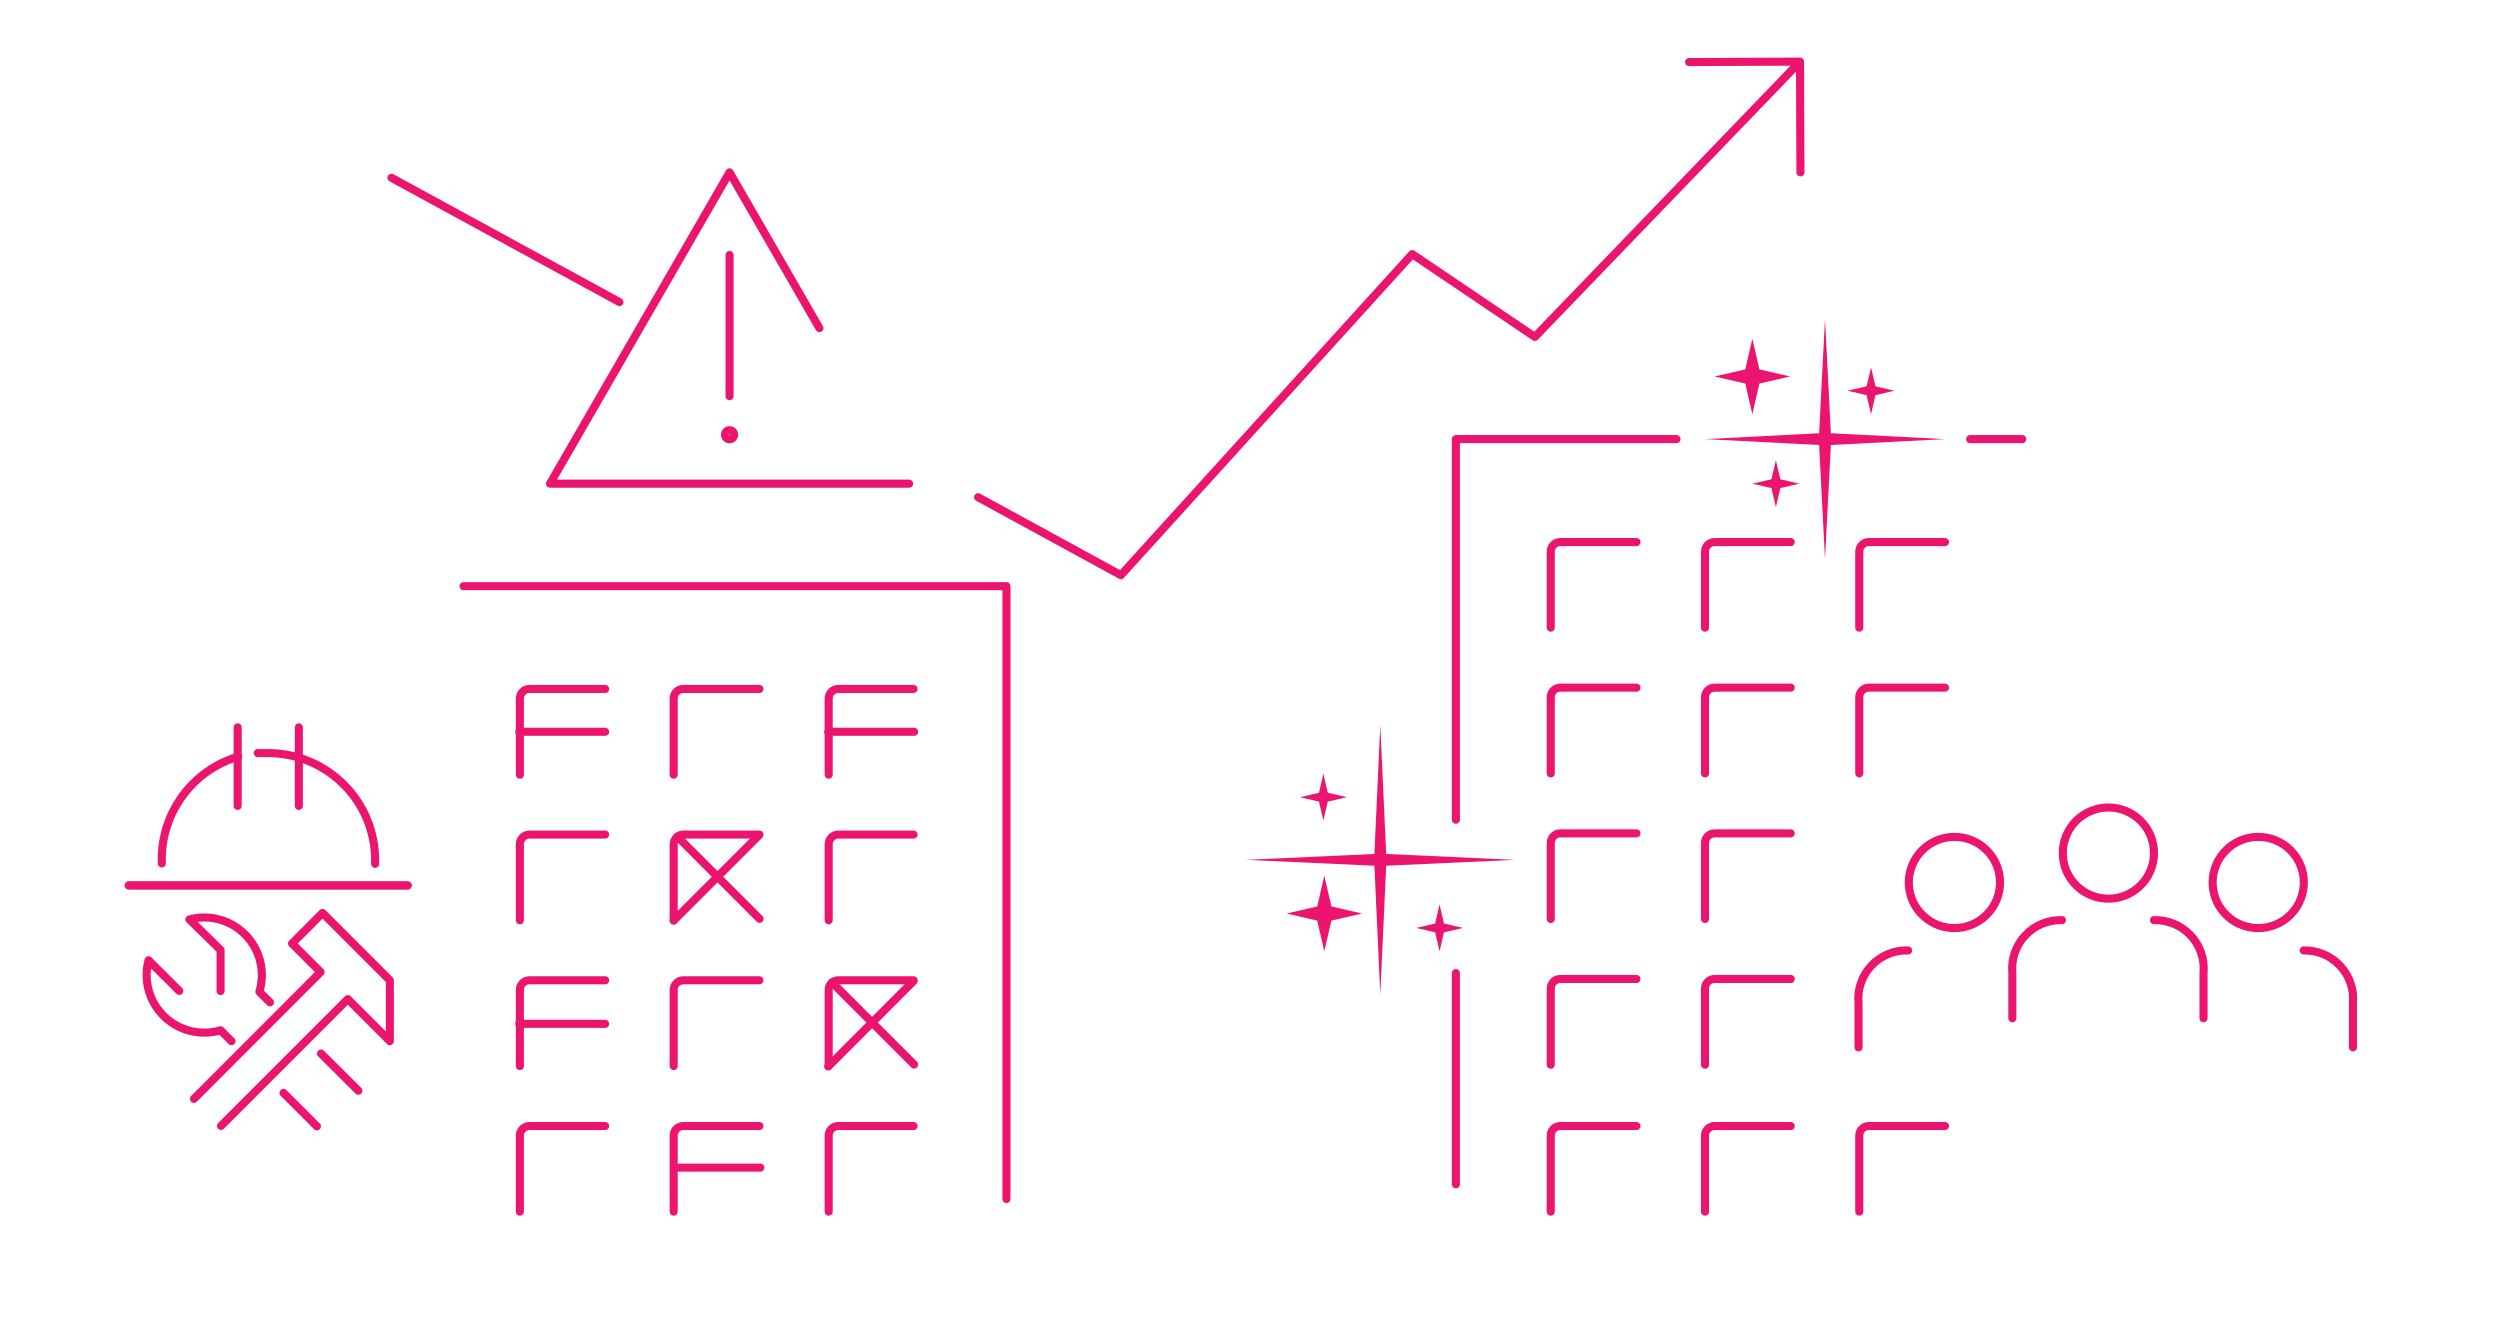 <?xml version="1.0" encoding="UTF-8"?>
<svg width="170px" height="90px" viewBox="0 0 170 90" version="1.1" xmlns="http://www.w3.org/2000/svg" xmlns:xlink="http://www.w3.org/1999/xlink">
    <title>08. Replacement  Cost Risk</title>
    <g id="Page-1" stroke="none" stroke-width="1" fill="none" fill-rule="evenodd">
        <g id="08.-Replacement--Cost-Risk">
            <rect id="Rectangle" x="0" y="0" width="170" height="90"></rect>
            <polyline id="Path" stroke="#EB146E" stroke-width="0.55" stroke-linecap="round" stroke-linejoin="round" points="61.82 32.89 37.4 32.89 49.61 11.72 55.72 22.31"></polyline>
            <line x1="49.61" y1="17.34" x2="49.61" y2="26.94" id="Path" stroke="#EB146E" stroke-width="0.55" stroke-linecap="round" stroke-linejoin="round"></line>
            <path d="M49.92,29.56 C49.92,29.389 49.781,29.25 49.61,29.25 C49.439,29.25 49.3,29.389 49.3,29.56 C49.3,29.731 49.439,29.87 49.61,29.87 C49.781,29.87 49.92,29.731 49.92,29.56 L49.92,29.56 Z" id="Path" stroke="#EB146E" stroke-width="0.55" stroke-linecap="round" stroke-linejoin="round"></path>
            <path d="M99,55.74 L99,29.86 L114,29.86 M99,80.53 L99,66.17" id="Shape" stroke="#EB146E" stroke-width="0.55" stroke-linecap="round" stroke-linejoin="round"></path>
            <path d="M111.28,36.86 L106.1,36.86 C105.745,36.86 105.455,37.145 105.45,37.5 L105.45,42.68" id="Path" stroke="#EB146E" stroke-width="0.55" stroke-linecap="round" stroke-linejoin="round"></path>
            <path d="M121.77,36.86 L116.59,36.86 C116.235,36.86 115.945,37.145 115.94,37.5 L115.94,42.68" id="Path" stroke="#EB146E" stroke-width="0.55" stroke-linecap="round" stroke-linejoin="round"></path>
            <path d="M132.26,36.86 L127.08,36.86 C126.725,36.86 126.435,37.145 126.43,37.5 L126.43,42.68" id="Path" stroke="#EB146E" stroke-width="0.55" stroke-linecap="round" stroke-linejoin="round"></path>
            <path d="M111.28,46.76 L106.1,46.76 C105.741,46.76 105.45,47.051 105.45,47.41 L105.45,52.59" id="Path" stroke="#EB146E" stroke-width="0.55" stroke-linecap="round" stroke-linejoin="round"></path>
            <path d="M121.77,46.76 L116.59,46.76 C116.418,46.76 116.252,46.828 116.13,46.95 C116.008,47.072 115.94,47.238 115.94,47.41 L115.94,52.59" id="Path" stroke="#EB146E" stroke-width="0.55" stroke-linecap="round" stroke-linejoin="round"></path>
            <path d="M132.26,46.76 L127.08,46.76 C126.721,46.76 126.43,47.051 126.43,47.41 L126.43,52.59" id="Path" stroke="#EB146E" stroke-width="0.55" stroke-linecap="round" stroke-linejoin="round"></path>
            <path d="M111.28,56.67 L106.1,56.67 C105.745,56.67 105.455,56.955 105.45,57.31 L105.45,62.49" id="Path" stroke="#EB146E" stroke-width="0.55" stroke-linecap="round" stroke-linejoin="round"></path>
            <path d="M121.77,56.67 L116.59,56.67 C116.235,56.67 115.945,56.955 115.94,57.31 L115.94,62.49" id="Path" stroke="#EB146E" stroke-width="0.55" stroke-linecap="round" stroke-linejoin="round"></path>
            <path d="M111.28,66.57 L106.1,66.57 C105.928,66.57 105.762,66.638 105.64,66.76 C105.518,66.882 105.45,67.048 105.45,67.22 L105.45,72.4" id="Path" stroke="#EB146E" stroke-width="0.55" stroke-linecap="round" stroke-linejoin="round"></path>
            <path d="M121.77,66.57 L116.59,66.57 C116.418,66.57 116.252,66.638 116.13,66.76 C116.008,66.882 115.94,67.048 115.94,67.22 L115.94,72.4" id="Path" stroke="#EB146E" stroke-width="0.55" stroke-linecap="round" stroke-linejoin="round"></path>
            <path d="M111.28,76.57 L106.1,76.57 C105.745,76.57 105.455,76.855 105.45,77.21 L105.45,82.39" id="Path" stroke="#EB146E" stroke-width="0.55" stroke-linecap="round" stroke-linejoin="round"></path>
            <path d="M121.77,76.57 L116.59,76.57 C116.235,76.57 115.945,76.855 115.94,77.21 L115.94,82.39" id="Path" stroke="#EB146E" stroke-width="0.55" stroke-linecap="round" stroke-linejoin="round"></path>
            <path d="M132.26,76.57 L127.08,76.57 C126.725,76.57 126.435,76.855 126.43,77.21 L126.43,82.39" id="Path" stroke="#EB146E" stroke-width="0.55" stroke-linecap="round" stroke-linejoin="round"></path>
            <line x1="8.76" y1="60.21" x2="27.72" y2="60.21" id="Path" stroke="#EB146E" stroke-width="0.55" stroke-linecap="round" stroke-linejoin="round"></line>
            <line x1="8.76" y1="60.21" x2="27.72" y2="60.21" id="Path" stroke="#EB146E" stroke-width="0.55" stroke-linecap="round" stroke-linejoin="round"></line>
            <line x1="16.16" y1="54.8" x2="16.16" y2="49.46" id="Path" stroke="#EB146E" stroke-width="0.55" stroke-linecap="round" stroke-linejoin="round"></line>
            <line x1="20.32" y1="54.8" x2="20.32" y2="49.46" id="Path" stroke="#EB146E" stroke-width="0.55" stroke-linecap="round" stroke-linejoin="round"></line>
            <path d="M17.53,51.21 C17.76,51.21 18,51.21 18.24,51.21 L18.24,51.21 C22.251,51.221 25.499,54.469 25.51,58.48 L25.51,58.74" id="Path" stroke="#EB146E" stroke-width="0.55" stroke-linecap="round" stroke-linejoin="round"></path>
            <path d="M11,58.71 L11,58.45 C10.992,55.226 13.102,52.379 16.19,51.45" id="Path" stroke="#EB146E" stroke-width="0.55" stroke-linecap="round" stroke-linejoin="round"></path>
            <line x1="19.28" y1="74.32" x2="21.55" y2="76.59" id="Path" stroke="#EB146E" stroke-width="0.55" stroke-linecap="round" stroke-linejoin="round"></line>
            <path d="M12.19,67.38 L10.1,65.3 C9.739,66.669 10.143,68.126 11.159,69.112 C12.174,70.098 13.642,70.461 15,70.06 L15.74,70.8" id="Path" stroke="#EB146E" stroke-width="0.55" stroke-linecap="round" stroke-linejoin="round"></path>
            <path d="M18.36,68.16 L17.64,67.44 C18.05,66.08 17.692,64.604 16.704,63.583 C15.716,62.562 14.253,62.155 12.88,62.52 L15,64.6 L15,67.39" id="Path" stroke="#EB146E" stroke-width="0.55" stroke-linecap="round" stroke-linejoin="round"></path>
            <line x1="24.37" y1="74.17" x2="21.83" y2="71.64" id="Path" stroke="#EB146E" stroke-width="0.55" stroke-linecap="round" stroke-linejoin="round"></line>
            <polyline id="Path" stroke="#EB146E" stroke-width="0.55" stroke-linecap="round" stroke-linejoin="round" points="13.19 74.72 21.8 66.1 19.86 64.16 21.93 62.08 26.51 66.66 26.51 70.8 23.65 67.94 15.03 76.56"></polyline>
            <path d="M146.47,58 C146.474,59.256 145.72,60.39 144.561,60.872 C143.402,61.354 142.066,61.09 141.178,60.202 C140.29,59.314 140.026,57.978 140.508,56.819 C140.99,55.66 142.124,54.906 143.38,54.91 C144.2,54.91 144.985,55.236 145.565,55.815 C146.144,56.395 146.47,57.18 146.47,58 L146.47,58 Z" id="Path" stroke="#EB146E" stroke-width="0.55" stroke-linecap="round" stroke-linejoin="round"></path>
            <path d="M140.21,62.57 C139.269,62.543 138.362,62.921 137.717,63.607 C137.073,64.293 136.754,65.223 136.84,66.16 L136.84,69.24" id="Path" stroke="#EB146E" stroke-width="0.55" stroke-linecap="round" stroke-linejoin="round"></path>
            <path d="M146.47,62.57 C147.411,62.543 148.318,62.921 148.963,63.607 C149.607,64.293 149.926,65.223 149.84,66.16 L149.84,69.24" id="Path" stroke="#EB146E" stroke-width="0.55" stroke-linecap="round" stroke-linejoin="round"></path>
            <path d="M136,60 C136.004,61.256 135.25,62.39 134.091,62.872 C132.932,63.354 131.596,63.09 130.708,62.202 C129.82,61.314 129.556,59.978 130.038,58.819 C130.52,57.66 131.654,56.906 132.91,56.91 C134.617,56.91 136,58.293 136,60 Z" id="Path" stroke="#EB146E" stroke-width="0.55" stroke-linecap="round" stroke-linejoin="round"></path>
            <path d="M129.75,64.63 C128.808,64.6 127.899,64.976 127.254,65.663 C126.609,66.351 126.29,67.282 126.38,68.22 L126.38,71.22" id="Path" stroke="#EB146E" stroke-width="0.55" stroke-linecap="round" stroke-linejoin="round"></path>
            <path d="M156.66,60 C156.664,61.256 155.91,62.39 154.751,62.872 C153.592,63.354 152.256,63.09 151.368,62.202 C150.48,61.314 150.216,59.978 150.698,58.819 C151.18,57.66 152.314,56.906 153.57,56.91 C155.277,56.91 156.66,58.293 156.66,60 Z" id="Path" stroke="#EB146E" stroke-width="0.55" stroke-linecap="round" stroke-linejoin="round"></path>
            <path d="M156.65,64.63 C157.587,64.609 158.489,64.989 159.129,65.675 C159.769,66.36 160.086,67.286 160,68.22 L160,71.22" id="Path" stroke="#EB146E" stroke-width="0.55" stroke-linecap="round" stroke-linejoin="round"></path>
            <polygon id="Path" fill="#EB146E" fill-rule="nonzero" points="93.46 58.87 84.7 58.47 93.46 58.07 93.86 49.31 94.26 58.07 103.02 58.47 94.26 58.87 93.86 67.63"></polygon>
            <polygon id="Path" fill="#EB146E" fill-rule="nonzero" points="89.57 62.6 87.48 62.12 89.57 61.64 90.05 59.55 90.54 61.64 92.62 62.12 90.54 62.6 90.05 64.69"></polygon>
            <polygon id="Path" fill="#EB146E" fill-rule="nonzero" points="89.69 54.51 88.4 54.21 89.69 53.91 89.99 52.61 90.29 53.91 91.59 54.21 90.29 54.51 89.99 55.8"></polygon>
            <polygon id="Path" fill="#EB146E" fill-rule="nonzero" points="97.59 63.4 96.3 63.1 97.59 62.8 97.89 61.5 98.19 62.8 99.49 63.1 98.19 63.4 97.89 64.69"></polygon>
            <polygon id="Path" fill="#EB146E" fill-rule="nonzero" points="123.7 30.26 115.94 29.86 123.7 29.46 124.1 21.7 124.5 29.46 132.26 29.86 124.5 30.26 124.1 38.02"></polygon>
            <polygon id="Path" fill="#EB146E" fill-rule="nonzero" points="118.68 26.08 116.59 25.6 118.68 25.12 119.16 23.03 119.64 25.12 121.73 25.6 119.64 26.08 119.16 28.17"></polygon>
            <polygon id="Path" fill="#EB146E" fill-rule="nonzero" points="126.93 26.87 125.63 26.57 126.93 26.27 127.23 24.98 127.53 26.27 128.82 26.57 127.53 26.87 127.23 28.17"></polygon>
            <polygon id="Path" fill="#EB146E" fill-rule="nonzero" points="120.46 33.19 119.16 32.89 120.46 32.59 120.76 31.3 121.06 32.59 122.35 32.89 121.06 33.19 120.76 34.49"></polygon>
            <line x1="133.97" y1="29.86" x2="137.51" y2="29.86" id="Path" stroke="#EB146E" stroke-width="0.55" stroke-linecap="round" stroke-linejoin="round"></line>
            <polyline id="Path" stroke="#EB146E" stroke-width="0.55" stroke-linecap="round" stroke-linejoin="round" points="114.86 4.22 122.4 4.19 122.43 11.72"></polyline>
            <line x1="42.12" y1="20.54" x2="26.62" y2="12.09" id="Path" stroke="#EB146E" stroke-width="0.55" stroke-linecap="round" stroke-linejoin="round"></line>
            <polyline id="Path" stroke="#EB146E" stroke-width="0.55" stroke-linecap="round" stroke-linejoin="round" points="122.25 4.35 104.37 22.91 96.03 17.28 76.22 39.11 66.51 33.81"></polyline>
            <polyline id="Path" stroke="#EB146E" stroke-width="0.55" stroke-linecap="round" stroke-linejoin="round" points="31.52 39.86 68.44 39.86 68.44 81.53"></polyline>
            <path d="M41.15,46.85 L36,46.85 C35.641,46.85 35.35,47.141 35.35,47.5 L35.35,52.68" id="Path" stroke="#EB146E" stroke-width="0.55" stroke-linecap="round" stroke-linejoin="round"></path>
            <path d="M51.64,46.85 L46.46,46.85 C46.101,46.85 45.81,47.141 45.81,47.5 L45.81,52.68" id="Path" stroke="#EB146E" stroke-width="0.55" stroke-linecap="round" stroke-linejoin="round"></path>
            <path d="M62.12,46.85 L57,46.85 C56.641,46.85 56.35,47.141 56.35,47.5 L56.35,52.68" id="Path" stroke="#EB146E" stroke-width="0.55" stroke-linecap="round" stroke-linejoin="round"></path>
            <path d="M41.15,56.75 L36,56.75 C35.643,56.755 35.355,57.043 35.35,57.4 L35.35,62.58" id="Path" stroke="#EB146E" stroke-width="0.55" stroke-linecap="round" stroke-linejoin="round"></path>
            <path d="M51.64,56.75 L46.46,56.75 C46.103,56.755 45.815,57.043 45.81,57.4 L45.81,62.58" id="Path" stroke="#EB146E" stroke-width="0.55" stroke-linecap="round" stroke-linejoin="round"></path>
            <path d="M62.12,56.75 L57,56.75 C56.643,56.755 56.355,57.043 56.35,57.4 L56.35,62.58" id="Path" stroke="#EB146E" stroke-width="0.55" stroke-linecap="round" stroke-linejoin="round"></path>
            <path d="M41.15,66.66 L36,66.66 C35.828,66.66 35.662,66.728 35.54,66.85 C35.418,66.972 35.35,67.138 35.35,67.31 L35.35,72.49" id="Path" stroke="#EB146E" stroke-width="0.55" stroke-linecap="round" stroke-linejoin="round"></path>
            <path d="M51.64,66.66 L46.46,66.66 C46.288,66.66 46.122,66.728 46,66.85 C45.878,66.972 45.81,67.138 45.81,67.31 L45.81,72.49" id="Path" stroke="#EB146E" stroke-width="0.55" stroke-linecap="round" stroke-linejoin="round"></path>
            <path d="M62.12,66.66 L57,66.66 C56.828,66.66 56.662,66.728 56.54,66.85 C56.418,66.972 56.35,67.138 56.35,67.31 L56.35,72.49" id="Path" stroke="#EB146E" stroke-width="0.55" stroke-linecap="round" stroke-linejoin="round"></path>
            <path d="M41.15,76.57 L36,76.57 C35.645,76.57 35.355,76.855 35.35,77.21 L35.35,82.39" id="Path" stroke="#EB146E" stroke-width="0.55" stroke-linecap="round" stroke-linejoin="round"></path>
            <path d="M51.64,76.57 L46.46,76.57 C46.105,76.57 45.815,76.855 45.81,77.21 L45.81,82.39" id="Path" stroke="#EB146E" stroke-width="0.55" stroke-linecap="round" stroke-linejoin="round"></path>
            <path d="M62.12,76.57 L57,76.57 C56.645,76.57 56.355,76.855 56.35,77.21 L56.35,82.39" id="Path" stroke="#EB146E" stroke-width="0.55" stroke-linecap="round" stroke-linejoin="round"></path>
            <line x1="46.07" y1="56.9" x2="51.65" y2="62.48" id="Path" stroke="#EB146E" stroke-width="0.55" stroke-linecap="round" stroke-linejoin="round"></line>
            <line x1="45.81" y1="62.6" x2="51.61" y2="56.8" id="Path" stroke="#EB146E" stroke-width="0.55" stroke-linecap="round" stroke-linejoin="round"></line>
            <line x1="56.58" y1="66.81" x2="62.16" y2="72.39" id="Path" stroke="#EB146E" stroke-width="0.55" stroke-linecap="round" stroke-linejoin="round"></line>
            <line x1="56.32" y1="72.52" x2="62.12" y2="66.71" id="Path" stroke="#EB146E" stroke-width="0.55" stroke-linecap="round" stroke-linejoin="round"></line>
            <line x1="56.32" y1="49.76" x2="62.16" y2="49.76" id="Path" stroke="#EB146E" stroke-width="0.55" stroke-linecap="round" stroke-linejoin="round"></line>
            <line x1="45.86" y1="79.4" x2="51.7" y2="79.4" id="Path" stroke="#EB146E" stroke-width="0.55" stroke-linecap="round" stroke-linejoin="round"></line>
            <line x1="35.31" y1="69.62" x2="41.15" y2="69.62" id="Path" stroke="#EB146E" stroke-width="0.55" stroke-linecap="round" stroke-linejoin="round"></line>
            <line x1="35.31" y1="49.76" x2="41.15" y2="49.76" id="Path" stroke="#EB146E" stroke-width="0.55" stroke-linecap="round" stroke-linejoin="round"></line>
        </g>
    </g>
</svg>